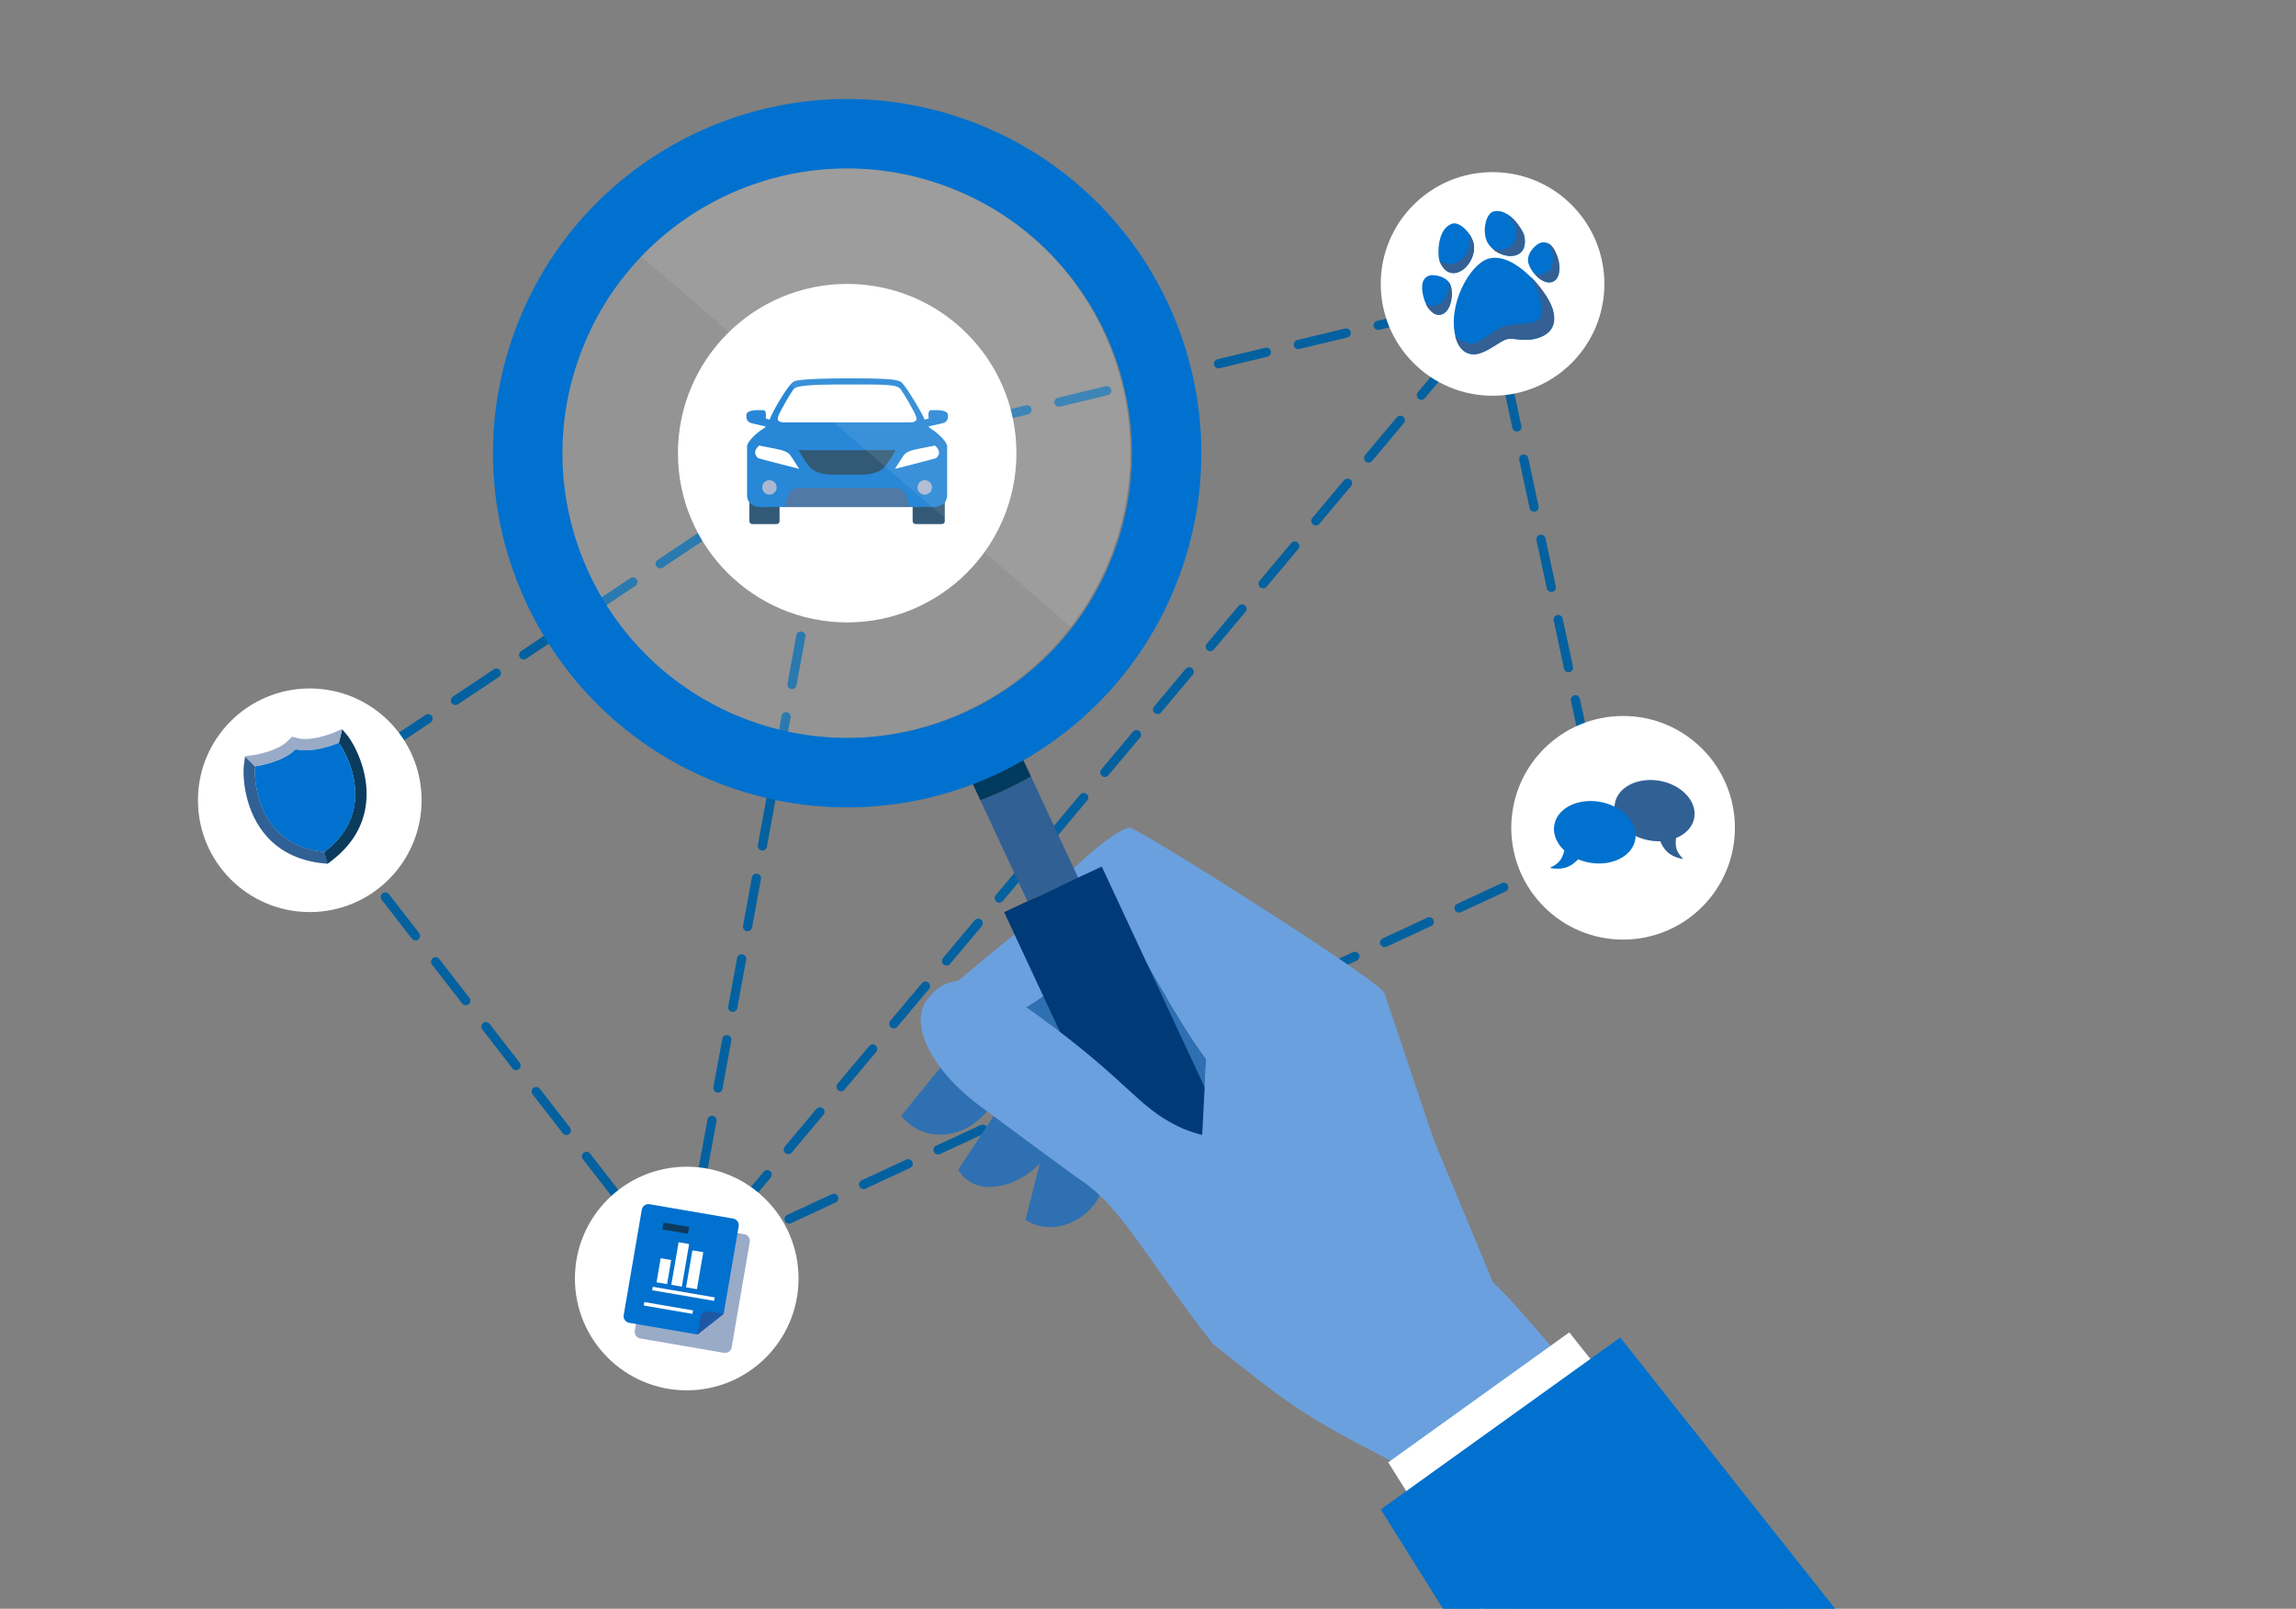<svg xmlns="http://www.w3.org/2000/svg" viewBox="0 0 3496.97 2450.33"><rect x="0" y="0" width="3496.97" height="2450.33" fill="#808080" stroke="none"/><defs><style>.cls-1,.cls-11{fill:none;}.cls-1{stroke:#0461a0;stroke-linecap:round;stroke-linejoin:round;stroke-width:14px;stroke-dasharray:75 50;}.cls-10,.cls-14,.cls-2,.cls-9{fill:#fff;}.cls-3{fill:#0c3b5d;}.cls-15,.cls-4{fill:#0071ce;}.cls-5{fill:#316094;}.cls-6{fill:#9aabc8;}.cls-7{fill:#2f70b2;}.cls-14,.cls-15,.cls-7,.cls-8{fill-rule:evenodd;}.cls-8{fill:#6ba0de;}.cls-9{opacity:0.16;}.cls-10{opacity:0.23;}.cls-12{fill:#003a5d;}.cls-13{fill:#003b77;}.cls-16{fill:#346094;}.cls-17{fill:#1e58a4;}.cls-18{fill:#0b3b5d;}</style></defs><title>dev</title><g id="dizajn"><line class="cls-1" x1="1171.9" y1="747.59" x2="464.72" y2="1219.66"/><line class="cls-1" x1="1264.95" y1="722.85" x2="1044.83" y2="1922.09"/><line class="cls-1" x1="2403.65" y1="1298.77" x2="1127.99" y2="1891.04"/><line class="cls-1" x1="2293.41" y1="448.68" x2="1062.28" y2="1915.71"/><line class="cls-1" x1="2268.34" y1="454.71" x2="2443.62" y2="1271.59"/><line class="cls-1" x1="510.27" y1="1267.34" x2="991.44" y2="1887.87"/><line class="cls-1" x1="2293.41" y1="448.68" x2="1290.31" y2="690.22"/><circle class="cls-2" cx="1290.31" cy="690.22" r="257.77"/><g id="_Group_" data-name="&lt;Group&gt;"><g id="_Group_2" data-name="&lt;Group&gt;"><path id="_Path_" data-name="&lt;Path&gt;" class="cls-3" d="M1187.3,794a4.43,4.43,0,0,1-4.62,4.2H1146a4.43,4.43,0,0,1-4.62-4.2V758.6a4.43,4.43,0,0,1,4.62-4.2h36.73a4.43,4.43,0,0,1,4.62,4.2Z"/><path id="_Path_2" data-name="&lt;Path&gt;" class="cls-3" d="M1390,794c0,2.32,2.21,4.2,4.92,4.2h39.15c2.72,0,4.93-1.88,4.93-4.2V758.6c0-2.32-2.21-4.2-4.93-4.2h-39.15c-2.71,0-4.92,1.88-4.92,4.2Z"/></g><path id="_Path_3" data-name="&lt;Path&gt;" class="cls-4" d="M1418.05,653.13a12.8,12.8,0,0,1-3.94-3.63c6.23-1.36,18.23-4,21.05-4.77,3.85-1.05,8.76-2.45,8.76-12s-19.26-8-25.56-8-3.85,12.64-3.85,12.64l-6.18,1.77c-1.33-2.89-2.55-5.67-3.67-7.76-3.57-6.66-25.82-46.08-33.42-50.3-8.64-4.8-45.17-4.75-81.07-4.75s-74.19,1.09-81.07,4.75c-8.72,4.64-30.24,42.95-33.88,51-.91,2-1.94,4.48-3.09,7.05l-6-1.73s2.46-12.64-3.85-12.64-25.55-1.55-25.55,8,4.9,10.95,8.75,12c2.8.76,14.64,3.37,20.91,4.74a13.52,13.52,0,0,1-4.06,3.66c-6,3.15-24.51,18.55-24.51,27v73.16c0,22.41,24.15,18.91,34.3,18.91h236.16c10.15,0,34.3,3.5,34.3-18.91V680.09C1442.55,671.68,1424,656.28,1418.05,653.13Z"/><g id="_Group_3" data-name="&lt;Group&gt;"><path class="cls-3" d="M1216.26,685.65s10.8,19.41,17.8,26.68,21.48,10.52,30.89,10.52h50.44c9.07,0,23.89-3.24,30.89-10.52s17.8-26.68,17.8-26.68Z"/></g><g id="_Group_4" data-name="&lt;Group&gt;"><path id="_Path_4" data-name="&lt;Path&gt;" class="cls-2" d="M1156.33,678.64c13.49,2.56,11.71,2.37,22.69,4.47,11.84,2.25,21.21,4.55,25.43,11.23,5.8,9.16,12.86,19.83,12.86,19.83s-58.88-15-61.55-16C1152.47,696.89,1144.7,688.66,1156.33,678.64Z"/><path id="_Path_5" data-name="&lt;Path&gt;" class="cls-2" d="M1424,678.64c-13.49,2.56-11.72,2.37-22.7,4.47-11.84,2.25-21.21,4.55-25.43,11.23-5.8,9.16-12.86,19.83-12.86,19.83s58.88-15,61.55-16C1427.87,696.89,1435.64,688.66,1424,678.64Z"/></g><path id="_Path_6" data-name="&lt;Path&gt;" class="cls-5" d="M1364.08,743.29H1216.26c-13.61,0-17.21,14-21.06,29.07h189.94C1381.29,757.3,1377.68,743.29,1364.08,743.29Z"/><path id="_Path_7" data-name="&lt;Path&gt;" class="cls-2" d="M1394.61,632.82c-4.29-10.15-17.32-32.3-22.8-39.91s-22.81-7.33-81.64-7.33h0c-58.83,0-77.67,1.89-81.64,7.33s-18.51,29.76-22.8,39.91,4.29,10.5,9.58,10.5H1385C1390.32,643.32,1398.91,643,1394.61,632.82Z"/><g id="_Group_5" data-name="&lt;Group&gt;"><path id="_Path_8" data-name="&lt;Path&gt;" class="cls-6" d="M1182.93,742.4a11,11,0,1,1-11-11A11,11,0,0,1,1182.93,742.4Z"/><path id="_Path_9" data-name="&lt;Path&gt;" class="cls-6" d="M1419.47,742.4a11,11,0,1,1-11-11A11,11,0,0,1,1419.47,742.4Z"/></g></g><path class="cls-7" d="M1950.49,1484.84c-5.74-5.34-11.63-10.52-17.6-15.58q-5-4.2-10-8.28l-283.33,91.3L1561.89,1858c43.85,28.53,104.85-1.57,119-52.13,18.93-67.63,30.83-95.39,49.79-163l101.21,146.09Z"/><path class="cls-7" d="M1932.89,1469.26c-15.72-13.32-32.09-25.83-48.39-38.41-12.75-9.86-25.48-19.83-37.83-30.23l-198.69,96-188.7,284.95c28.45,48.32,103.39,23.66,134.77-22.1,42-61.2,72.24-80,114.26-141.2l247.42-104.19L1944,1479Q1938.54,1474,1932.89,1469.26Z"/><path class="cls-7" d="M1884.5,1430.85c-24.61-19-49.13-38.47-70.93-60.65L1599.4,1419l-226.67,280.49c32.71,41,93.18,37.78,131-7.22,50.55-60.2,86.71-90.56,137.29-150.79l263-74.43-1.11-22Q1893.75,1437.95,1884.5,1430.85Z"/><path class="cls-8" d="M2182.88,1734.35l-74.59-221.87c-5.68-17.74-364.72-245.06-387.67-251.68-34.65,4.68-143.5,114.84-174.18,161.38-27,21.26-88.91,72.93-125.7,103.91,44.85,66.85,123.29,25.9,181-18.24,29.87-15.28,96.85-58.43,113.89-95.7,0,0,81.27,148.61,121.4,200.75l-7.37,142.59Z"/><g id="_Group_6" data-name="&lt;Group&gt;"><g id="_Group_7" data-name="&lt;Group&gt;"><path id="_Path_10" data-name="&lt;Path&gt;" class="cls-9" d="M877.05,540.09c-82.29,225.93,34.18,475.85,260.08,558.06,182.79,66.58,381.15,3,493.83-143.24L972.71,387.19A433.21,433.21,0,0,0,877.05,540.09Z"/><path id="_Path_11" data-name="&lt;Path&gt;" class="cls-10" d="M1435.13,280c-167-60.69-346.61-12.87-462.42,107.23L1631,954.91a434.23,434.23,0,0,0,64.29-116.81C1777.56,612.11,1661.06,362.25,1435.13,280Z"/></g><g id="_Group_8" data-name="&lt;Group&gt;"><circle id="_Path_12" data-name="&lt;Path&gt;" class="cls-11" cx="1307.54" cy="727.2" r="433.56"/><path id="_Path_13" data-name="&lt;Path&gt;" class="cls-5" d="M1493.18,1218.89,1564.54,1372c26.35-9.84,50.56-23.15,77.17-36l-71.46-153.34A548.16,548.16,0,0,1,1493.18,1218.89Z"/><path id="_Path_14" data-name="&lt;Path&gt;" class="cls-12" d="M1570.25,1182.69l-12.44-26.59c-26.38,10.09-51,23.89-76.24,38l11.61,24.82A548.16,548.16,0,0,0,1570.25,1182.69Z"/></g><path id="_Path_15" data-name="&lt;Path&gt;" class="cls-13" d="M1678.1,1319.87,1642,1336.65l-.28-.62c-26.61,12.82-50.82,26.13-76.45,36.1l.24.22-36.16,16.94L1760.4,1884.8l148.68-69.39Z"/><path id="_Compound_Path_" data-name="&lt;Compound Path&gt;" class="cls-4" d="M1474.87,183.49C1195,81.54,885.52,225.76,783.57,505.66S825.84,1095,1105.74,1197s589.38-42.32,691.31-322.16S1754.66,285.4,1474.87,183.49ZM1141.93,1097.6c-225-82-341-330.72-259-555.75s330.71-341,555.74-259,340.94,330.79,259,555.76S1366.85,1179.52,1141.93,1097.6Z"/></g><path class="cls-8" d="M2182.88,1734.35l-74.59-221.87c-5.68-17.74-364.71-245.06-387.67-251.68a17.6,17.6,0,0,0-1.8.33l10.94,8.46a226.66,226.66,0,0,1,58.35,100.12q4,30.15,8.11,60.31,1.77,46.86-19.54,87.42c-.13.39-.27.76-.4,1.15,21.58,36.41,44.52,73.24,60.74,94.31l-7.37,142.59Z"/><path class="cls-8" d="M1649.65,1799.94c59.94,41.5,94.87,114.81,197.71,246.94,120.46,96.29,140.72,110.92,274,179.58l179.43,223.87h410.5c-367.76-417-385.46-447.09-437.59-497.68l-106-255L1933,1734.27s-77.26,11.43-139.37-19-74.21-67.67-211.93-167.93c-102.41-74.56-144.42-59.85-170.47-23.68s6.11,105.65,83.26,162.38C1558.78,1733.31,1617.67,1777.78,1649.65,1799.94Z"/><polygon class="cls-14" points="2672.57 2385.67 2254.14 2450.33 2114.38 2227.33 2390.18 2029.32 2672.57 2385.67"/><polygon class="cls-15" points="2795.14 2450.33 2197.81 2450.33 2102.99 2299.04 2467.74 2037.17 2795.14 2450.33"/><circle class="cls-2" cx="2273.28" cy="432.45" r="170.3"/><g id="_Group_9" data-name="&lt;Group&gt;"><path id="_Path_16" data-name="&lt;Path&gt;" class="cls-4" d="M2266.94,394c-28.57,8.43-64,72.07-49.29,122,5.52,18.73,18.9,27,35.06,22.22s31.16-18.61,41.22-21.58,27.21,4.19,46.17-1.41,32.06-18.09,24.26-44.55-58.09-88.23-97.42-76.63"/><path id="_Path_17" data-name="&lt;Path&gt;" class="cls-4" d="M2346.45,369.73c-7,2.07-22.83,16.66-18.48,31.4s21.81,32.51,35.38,28.51,12.68-24.35,9.5-35.13-10.95-29.34-26.4-24.78"/><path id="_Path_18" data-name="&lt;Path&gt;" class="cls-4" d="M2274.19,322.33c-9.84,2.9-16,24.31-11,41.41s28.68,30,45.31,25.06,15-23.27,12.68-31.23-23.39-42.22-47-35.24"/><path id="_Path_19" data-name="&lt;Path&gt;" class="cls-4" d="M2177.41,419.59c7-2.07,28.2,1.61,32.55,16.36s-.66,39.14-14.25,43.14-23.84-13.57-27-24.35-6.74-30.59,8.72-35.15"/><path id="_Path_20" data-name="&lt;Path&gt;" class="cls-4" d="M2212.37,340.57c9.84-2.91,26.63,11.73,31.68,28.83s-7.85,40.74-24.46,45.64-25.25-11.38-27.6-19.34-3.27-48.16,20.38-55.13"/><path id="_Path_21" data-name="&lt;Path&gt;" class="cls-16" d="M2216.43,511.61c5.12,22,20.79,31.64,36.94,26.87s31.16-18.59,41.24-21.57,27.19,4.19,46.15-1.4,32.07-18.12,24.27-44.58c-3.7-12.52-16.93-33-34-49.8,0,0,40.13,66.4-.64,70.7s-36.23,1-61.23,17.51c-21.63,14.26-24.41,18.54-43.89,8.8Z"/><path id="_Path_22" data-name="&lt;Path&gt;" class="cls-16" d="M2176.87,464.91c6.85,1.77,15.94-.3,20.49-6,6.76-8.48,9.48-18.49,9.24-28.76a18,18,0,0,1,2.7,5.48c4.36,14.75-.66,39.14-14.24,43.14-10.34,3.06-18.73-6.41-23.57-15.84a28.22,28.22,0,0,0,5.38,2"/><path id="_Path_23" data-name="&lt;Path&gt;" class="cls-16" d="M2228.61,392.5c7.5-9,12.73-22,9.42-33.75.07-.54.17-1.08.22-1.63a46.51,46.51,0,0,1,5.8,12.28c5,17.09-7.85,40.74-24.46,45.64-15.84,4.67-24.4-9.87-27.21-18.14,10.55,8.12,27.26,6.36,36.23-4.4"/><path id="_Path_24" data-name="&lt;Path&gt;" class="cls-16" d="M2280.46,380.28c4.64.29,6.58.67,12-1.08a24.57,24.57,0,0,0,16.34-16.94c1.38-4.59,1.47-11.65-.43-16.11a59.15,59.15,0,0,0-10.12-16.06l-.74-.93c-.21-.62-.4-1.24-.64-1.84,12.94,8.83,22.43,25.18,24,30.36,2.34,8,4,26.32-12.69,31.23-10.86,3.21-24.69-1.21-34.39-9.4,1.11-.27,5.61,1.14,6.69.77"/><path id="_Path_25" data-name="&lt;Path&gt;" class="cls-16" d="M2365.15,400.42a21.83,21.83,0,0,0,.25-12.42,54.53,54.53,0,0,0-5-11.7,48.2,48.2,0,0,0-3.38-6.24c8.84,3.82,13.8,16.28,16.18,24.34,3.18,10.77,4.09,31.12-9.49,35.13-8.47,2.49-18.47-3.49-25.83-11.92,12.2,3.15,25.82-4,27.24-17.19"/></g><circle class="cls-2" cx="1045.94" cy="1947.32" r="170.3"/><g id="_Group_10" data-name="&lt;Group&gt;"><g id="_Group_11" data-name="&lt;Group&gt;"><g id="_Group_12" data-name="&lt;Group&gt;"><path id="_Path_26" data-name="&lt;Path&gt;" class="cls-6" d="M1114.4,2052.05a10.32,10.32,0,0,1-11.92,8.43l-127.22-21.83a10.33,10.33,0,0,1-8.43-11.92l27.5-160.29a10.34,10.34,0,0,1,11.92-8.45l127.22,21.83a10.35,10.35,0,0,1,8.44,11.94Z"/><path id="_Path_27" data-name="&lt;Path&gt;" class="cls-4" d="M1062.28,2032.62,958.4,2014.8a10.32,10.32,0,0,1-8.43-11.92l27.5-160.3a10.32,10.32,0,0,1,11.92-8.43L1116.61,1856a10.31,10.31,0,0,1,8.43,11.92l-22.86,133.24"/><path id="_Path_28" data-name="&lt;Path&gt;" class="cls-17" d="M1062.28,2032.62l4.38-25.54a11.87,11.87,0,0,1,13.7-9.69l21.82,3.75Z"/></g><rect id="_Path_29" data-name="&lt;Path&gt;" class="cls-3" x="1014.86" y="1853.78" width="10.45" height="39.36" transform="matrix(0.17, -0.99, 0.99, 0.17, -998.89, 2562.05)"/><rect id="_Path_30" data-name="&lt;Path&gt;" class="cls-2" x="1028.57" y="1925.82" width="5.35" height="95.15" transform="matrix(0.17, -0.99, 0.99, 0.17, -1088.11, 2656.08)"/><rect id="_Path_31" data-name="&lt;Path&gt;" class="cls-2" x="1015.29" y="1954.36" width="5.36" height="75.28" transform="translate(-1117.49 2658.47) rotate(-80.26)"/></g><g id="_Group_13" data-name="&lt;Group&gt;"><rect id="_Path_32" data-name="&lt;Path&gt;" class="cls-2" x="992.47" y="1927.82" width="37.2" height="16.27" transform="translate(-1067.98 2605.09) rotate(-80.26)"/><rect id="_Path_33" data-name="&lt;Path&gt;" class="cls-2" x="1003.05" y="1917.57" width="65.8" height="16.28" transform="translate(-1037.21 2621.11) rotate(-80.26)"/><rect id="_Path_34" data-name="&lt;Path&gt;" class="cls-2" x="1029.34" y="1925.43" width="57.23" height="16.81" transform="translate(-1026.93 2649.54) rotate(-80.26)"/></g></g><circle class="cls-2" cx="471.8" cy="1218.89" r="170.3"/><g id="_Group_14" data-name="&lt;Group&gt;"><path id="_Path_35" data-name="&lt;Path&gt;" class="cls-18" d="M498.69,1315.82l5.51-4.17c31.45-23.84,49.42-53.44,53.38-88,5.8-50.47-20.89-94.32-28.35-103.29l-8-9.66L516,1131.6c8,9.82,63.58,101.18-22.3,166.25"/><path id="_Path_36" data-name="&lt;Path&gt;" class="cls-6" d="M449.89,1141.51c.12-.13-.2-.13-.08-.26,15.41,3.73,33.71.46,47.33-3.36a167.06,167.06,0,0,0,18.77-6.46s.09.12.13.17l5.16-20.9-.17-.19-11.81,4.94a148.23,148.23,0,0,1-16.75,5.77c-15.49,4.34-29.18,5.48-38.58,3.2l-9.53-2.31"/><path id="_Path_37" data-name="&lt;Path&gt;" class="cls-4" d="M515.91,1131.43a167.06,167.06,0,0,1-18.77,6.46c-13.62,3.82-31.73,7-47.14,3.31-11.21,11.2-28.34,17.86-42,21.69a168,168,0,0,1-19.39,4.24c-1.72,11.65-2.42,119.69,105.3,130.66C580.23,1232.4,523.45,1140.48,515.91,1131.43Z"/><path id="_Path_38" data-name="&lt;Path&gt;" class="cls-5" d="M499.24,1315.66l-6.87-.69c-39.27-4-70-19.94-91.37-47.4-31.2-40.09-31.21-91.43-29.5-103l1.84-12.43,15.27,15.18c-1.7,12.53-1.68,119.48,105.51,130.39"/><path id="_Path_39" data-name="&lt;Path&gt;" class="cls-6" d="M450.27,1141.4c-.17,0,.09-.21-.07-.26-11.22,11.2-28.54,17.92-42.18,21.75a168,168,0,0,1-19.39,4.24s0,.15,0,.22l-15.27-15.18,0-.25L386,1150a148.51,148.51,0,0,0,17.31-3.79c15.48-4.34,27.77-10.48,34.61-17.32l7-6.93"/></g><circle class="cls-2" cx="2472.09" cy="1260.8" r="170.3"/><g id="_Group_15" data-name="&lt;Group&gt;"><path id="_Path_40" data-name="&lt;Path&gt;" class="cls-5" d="M2528.39,1189.42c33.35,6.18,56.62,31.45,52,56.45-2.56,13.81-13.12,24.64-27.67,30.53-2,17.18,2.84,22.87,10.9,32.08-19.93-3.69-28.92-12.86-34.86-27.21a80.41,80.41,0,0,1-17.12-1.3c-33.34-6.18-56.61-31.46-52-56.47S2495.06,1183.24,2528.39,1189.42Z"/><path id="_Path_41" data-name="&lt;Path&gt;" class="cls-4" d="M2437.52,1221.46c-34-6.29-65.37,9.26-70.09,34.75-2.61,14.09,3.49,28.25,15.19,39.18-4.39,17.08-11.06,20.73-22.1,26.54,20.32,3.77,32.23-1.67,43.13-13.16a81.68,81.68,0,0,0,16.77,5c34,6.3,65.37-9.27,70.1-34.77S2471.51,1227.76,2437.52,1221.46Z"/></g></g></svg>